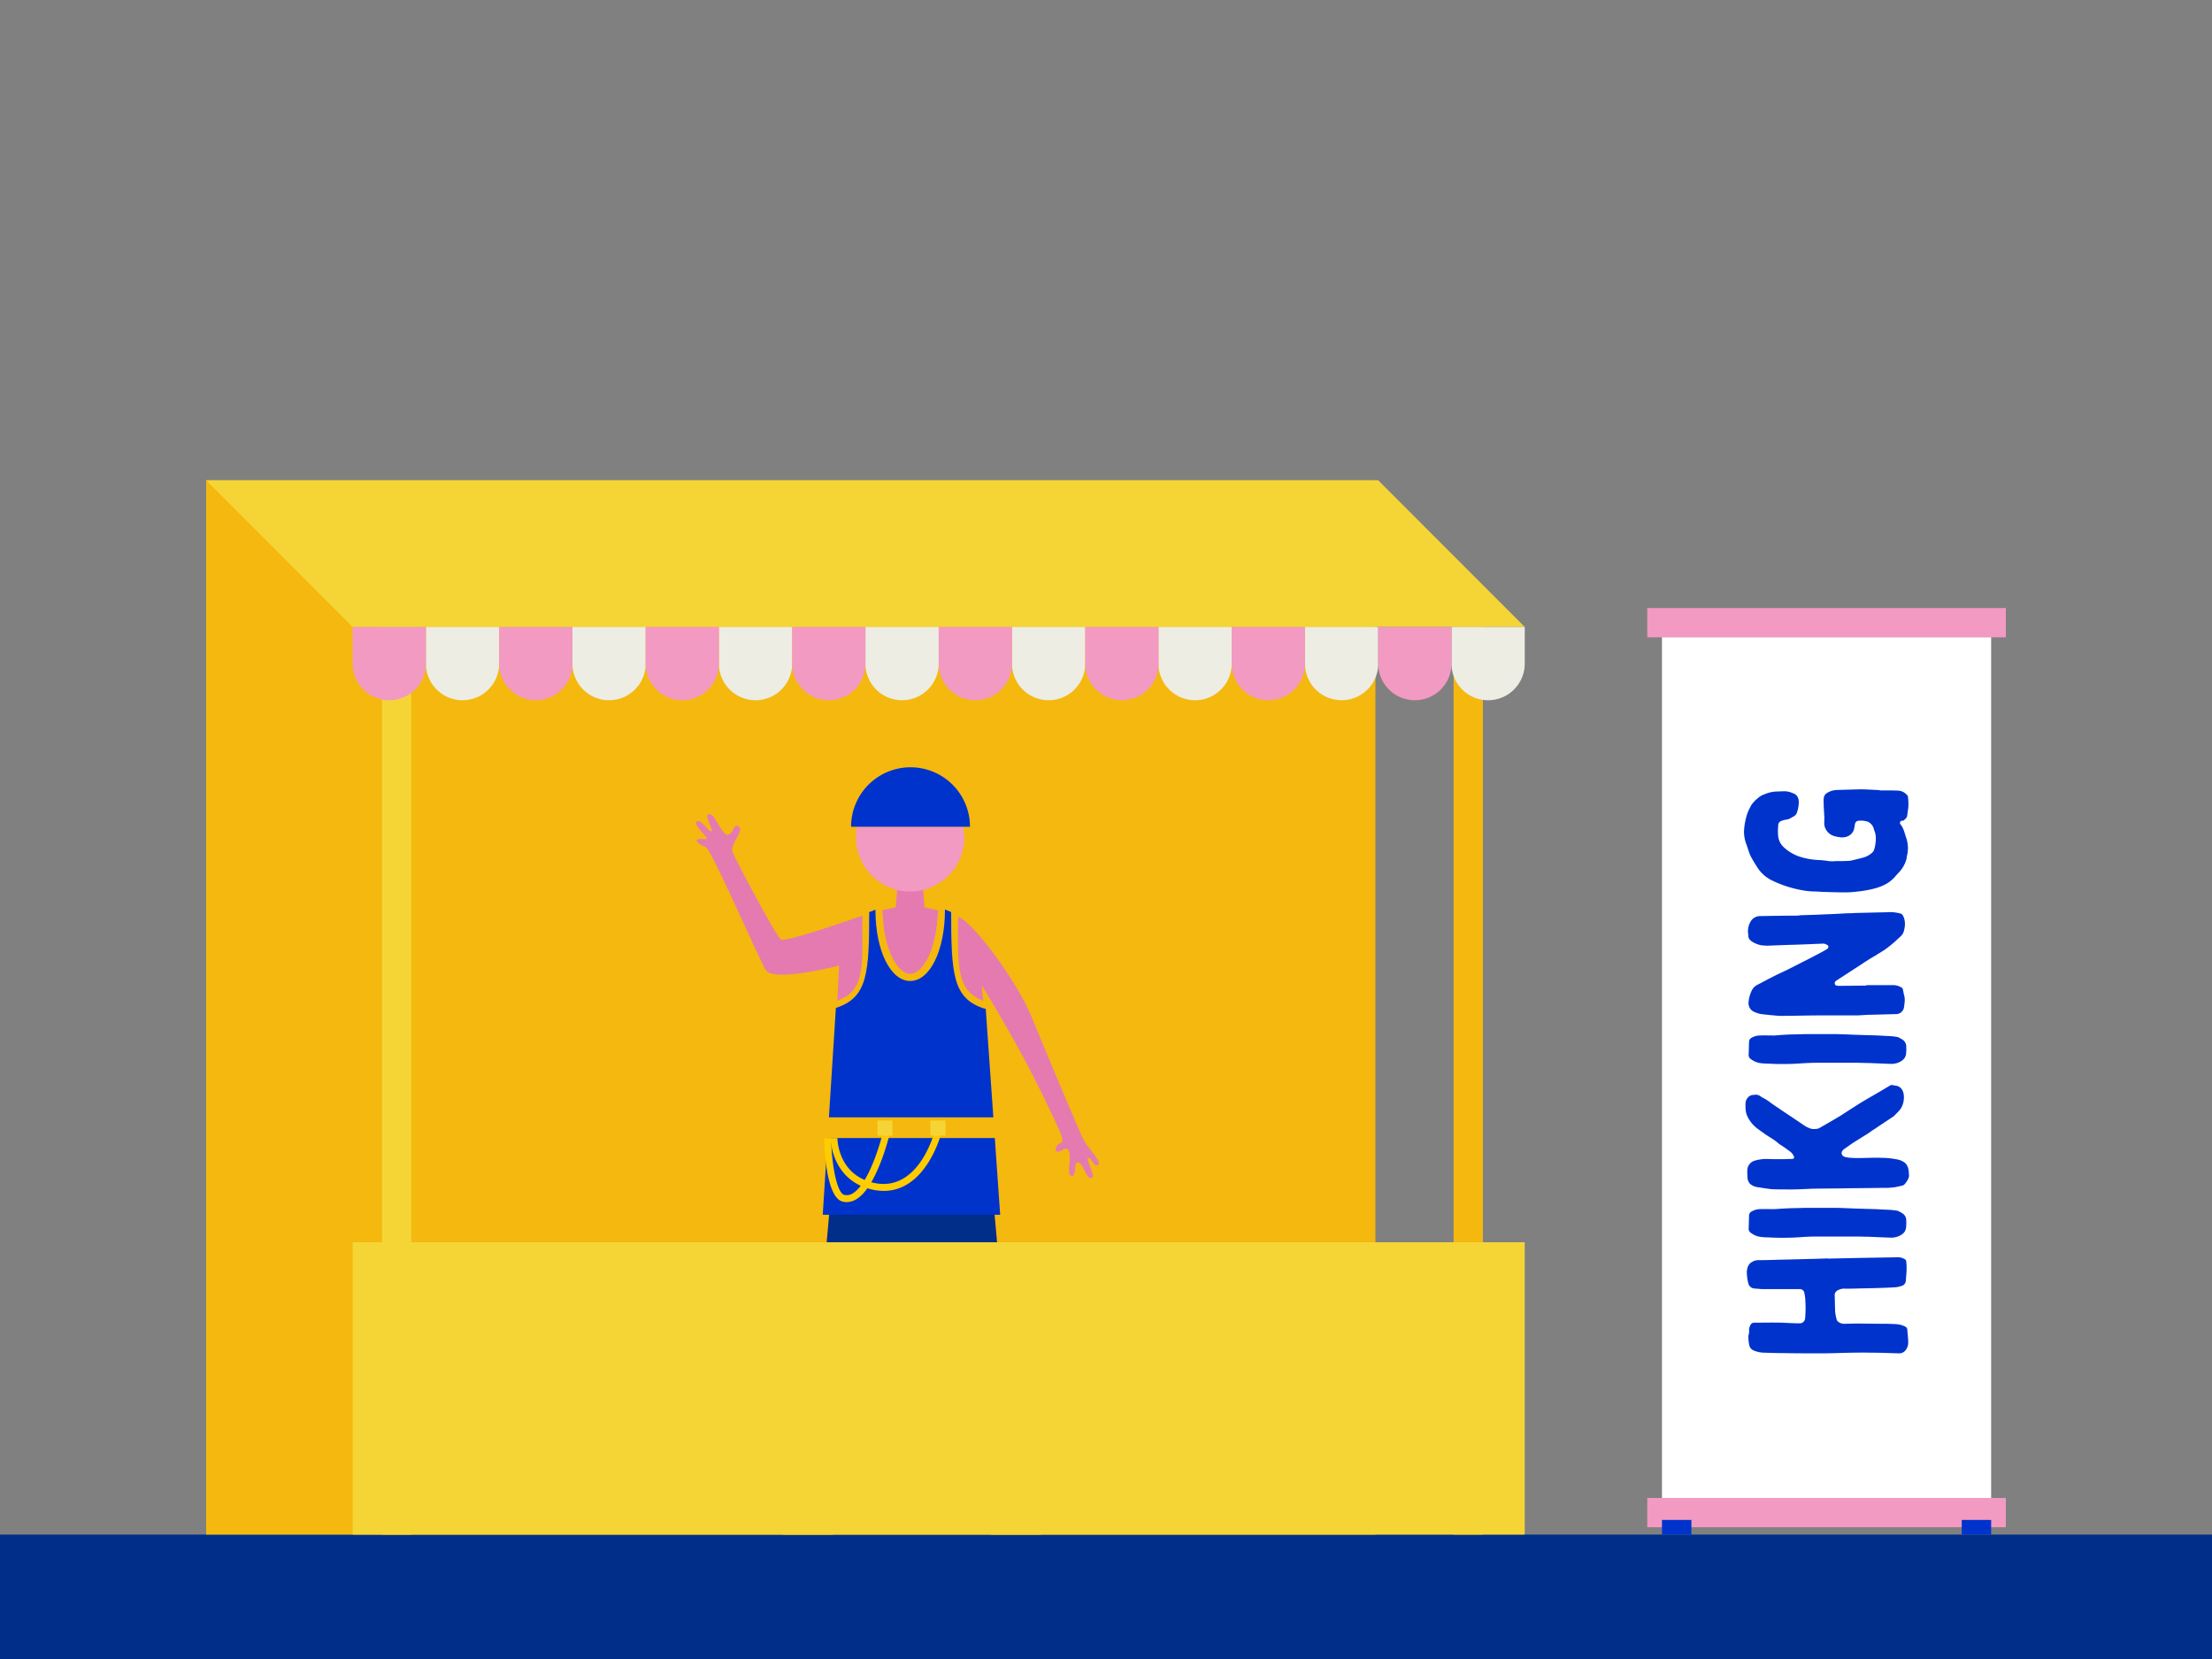 <svg xmlns="http://www.w3.org/2000/svg" viewBox="0 0 1600 1200"><rect x="0" y="0" width="1600" height="1200" fill="#808080" stroke="none"/><defs><style>.cls-1{fill:#002e89;}.cls-2{fill:#f4b80f;}.cls-3{fill:#f5d535;}.cls-4{fill:#edede4;}.cls-5{fill:#f29ac2;}.cls-6{fill:#e57ab0;}.cls-7{fill:#03c;}.cls-8{fill:#fc0;}.cls-9{fill:#fff;}</style></defs><g id="Mountaineering_and_Climbing" data-name="Mountaineering and Climbing"><rect class="cls-1" y="1110" width="1600" height="90"/></g><g id="Skate"><rect class="cls-2" x="1051.43" y="453.49" width="21.19" height="656.51"/><rect class="cls-2" x="149.11" y="347.41" width="845.78" height="762.59"/><polygon class="cls-3" points="1102.88 453.49 255.08 453.49 149.11 347.41 996.9 347.41 1102.88 453.49"/><rect class="cls-3" x="276.28" y="453.49" width="21.19" height="656.51"/><path class="cls-4" d="M308.07,453.49V480a26.5,26.5,0,1,0,53,0V453.49Z"/><path class="cls-4" d="M414.05,453.49V480a26.49,26.49,0,1,0,53,0V453.49Z"/><path class="cls-4" d="M520,453.49V480a26.5,26.5,0,1,0,53,0V453.49Z"/><path class="cls-4" d="M626,453.49V480a26.5,26.5,0,1,0,53,0V453.49Z"/><path class="cls-4" d="M732,453.49V480a26.5,26.5,0,1,0,53,0V453.49Z"/><path class="cls-4" d="M837.94,453.49V480a26.5,26.5,0,1,0,53,0V453.49Z"/><path class="cls-4" d="M943.92,453.49V480a26.49,26.49,0,1,0,53,0V453.49Z"/><path class="cls-4" d="M1049.89,453.49V480a26.5,26.5,0,1,0,53,0V453.49Z"/><path class="cls-5" d="M255.08,453.49V480a26.5,26.5,0,1,0,53,0V453.49Z"/><path class="cls-5" d="M361.06,453.49V480a26.5,26.5,0,1,0,53,0V453.49Z"/><path class="cls-5" d="M467,453.49V480a26.5,26.5,0,1,0,53,0V453.49Z"/><path class="cls-5" d="M573,453.49V480a26.49,26.49,0,1,0,53,0V453.49Z"/><path class="cls-5" d="M679,453.49V480a26.5,26.5,0,1,0,53,0V453.49Z"/><path class="cls-5" d="M785,453.49V480a26.49,26.49,0,1,0,53,0V453.49Z"/><path class="cls-5" d="M890.93,453.49V480a26.5,26.5,0,1,0,53,0V453.49Z"/><path class="cls-5" d="M996.9,453.49V480a26.5,26.5,0,1,0,53,0V453.49Z"/><path class="cls-2" d="M716.77,1092.09H753a0,0,0,0,1,0,0v18a0,0,0,0,1,0,0H734.78a18,18,0,0,1-18-18v0A0,0,0,0,1,716.77,1092.09Z" transform="translate(1469.78 2202.17) rotate(-180)"/><path class="cls-2" d="M584.36,1092.09h18.23a0,0,0,0,1,0,0v18a0,0,0,0,1,0,0H566.36a0,0,0,0,1,0,0v0A18,18,0,0,1,584.36,1092.09Z"/><polygon class="cls-5" points="686.67 963.65 717.42 1092.09 735.89 1092.09 724.1 963.65 686.67 963.65"/><polygon class="cls-5" points="583.47 1092.09 601.95 1092.09 632.69 963.65 595.13 963.65 583.47 1092.09"/><polygon class="cls-1" points="602.88 843.42 716.22 843.42 727.1 963.65 679.64 963.65 659.68 900.64 639.69 963.65 592.13 963.65 602.88 843.42"/><path class="cls-6" d="M723.39,734.9c-5.25-8.95-5-8.56-13.15-22-.44-2.36,2.76,28.88,2.75,28.88-3.47.18-39.93-40.1-37.82-37.82l18.4-40.57c9.79,3.68,39,41.94,51.37,69.24,0,0,35.75,86.56,39.31,92.61S797,840.5,794.44,842.43c-3.2,2.4-4.26-4.6-7.08-4.89s5.42,13.26,2.52,14.42c-4.45,1.78-6.37-12.31-11-11-1.67.49-.64,9.76-3.27,9.65-3.41-.15-2.22-5.94-1.93-10.69s.27-11.42-5.06-8.16-6.21-.37-3.69-3.37,6.1-.33.74-12.08A874.38,874.38,0,0,0,723.39,734.9Z"/><path class="cls-6" d="M623.74,662.3s-55.28,19.59-58.85,17.29S533.8,625.05,530,616.69c-2.69-5.92,9.89-17.13,3.6-19.21-3.39-1.12-2.4,4.23-6.39,6.2s-9.46-12.2-12-13.9-5.35-1.35-2.5,4.92,2.68,7.61.61,6.18-6.75-8.6-9.45-6.58,7.68,11,7.44,12.22-3.58-.26-6.51.6,1.59,3.85,5.76,5.73,36.44,76.61,43.21,88.64c5.35,9.52,53.19-3.13,53.19-3.13l-1.36,26.91,25.14,2.48-2-65.79-5,.34"/><polygon class="cls-6" points="669.14 661.7 647.57 661.7 649.19 640.14 667.52 640.14 669.14 661.7"/><path class="cls-6" d="M639.39,659c-.43-.25-.84-.49-1.12-.63.48,27.73,10.61,46.2,20.08,46.2s19.56-18.4,20.09-46c-2.06,1.39-8.92,5.35-20.09,5.35C647.82,663.87,642.13,660.57,639.39,659Z"/><path class="cls-2" d="M605.38,728.81c22.16-7.38,23.36-25.25,23.36-68.88v-.14l-5,1.48v.15c0,37.25,2.66,55.46-18.84,62.62l-.08.23-.19,4.8h0Z"/><path class="cls-2" d="M711.12,729.28l.77.26H713l-.12-3.08-.76-2.17C691,716.75,693,698.31,693,661.42v-.15l-5-1.55v.14C688,703.49,689,721.9,711.12,729.28Z"/><path class="cls-2" d="M681.22,656.91l-2.76-.64h-.35l-.27.22c-.07,0-6.93,5.38-19.49,5.38-10,0-15.37-3.12-18-4.62a9.15,9.15,0,0,0-1.91-1h-.25v0h0l-5,1.75h0c0,29.89,11,51.56,25.13,51.56s25.14-21.84,25.14-51.73h0Zm-22.87,47.64c-9.47,0-19.6-18.47-20.08-46.2.28.14.69.38,1.12.63,2.74,1.59,8.43,4.89,19,4.89,11.17,0,18-4,20.09-5.35C677.91,686.15,667.81,704.55,658.35,704.55Z"/><path class="cls-6" d="M658.33,673.27c9.11,0,19.68-5.75,20.11-14.75-2.59-.53-9.71-2.25-9.71-2.25H648s-7.11,1.56-9.7,2.08C638.69,667.36,649.21,673.27,658.33,673.27Z"/><path class="cls-5" d="M619.26,605.69A39.1,39.1,0,1,0,696.68,598H620A38.6,38.6,0,0,0,619.26,605.69Z"/><path class="cls-7" d="M713,729.54h-1.06l-.77-.26C689,721.9,688,703.49,688,659.86v-.14l-4.47-1.87h0c0,29.89-11,51.73-25.14,51.73S633.22,687.91,633.22,658h0l-4.48,1.77v.14c0,43.63-1.2,61.5-23.36,68.88l-.77.26h0l-9.5,149.63H723.46Z"/><path class="cls-7" d="M701.61,598a43,43,0,0,0-86,0Z"/><polygon class="cls-2" points="721.15 823.17 596.72 823.17 597.72 808.2 720.15 808.2 721.15 823.17"/><path class="cls-8" d="M612.45,869.52a12.42,12.42,0,0,1-2.83-.33c-12.09-2.82-13.34-38.8-13.46-46l5-.09c.33,18.82,4.09,39.92,9.59,41.2a8.07,8.07,0,0,0,6.33-1.28c5.53-3.47,11.17-12.76,16.32-26.88a194.8,194.8,0,0,0,6.27-21l4.88,1.09c-.38,1.69-9.42,41.38-24.81,51A13.55,13.55,0,0,1,612.45,869.52Z"/><path class="cls-8" d="M639.25,861.41a38.66,38.66,0,0,1-9.06-1.12c-29.11-7-29.45-36.82-29.45-37.12h5c0,1.06.39,26.22,25.62,32.26,33.14,7.94,44.54-36.57,44.65-37l4.85,1.2C680.75,820.07,670.14,861.41,639.25,861.41Z"/><rect class="cls-3" x="634.69" y="810.53" width="10.86" height="10.86"/><rect class="cls-3" x="673" y="810.53" width="10.86" height="10.86"/><rect class="cls-3" x="255.08" y="898.56" width="847.79" height="211.44"/><rect class="cls-5" x="1191.51" y="1083.51" width="259.38" height="21.19"/><rect class="cls-5" x="1191.51" y="439.81" width="259.38" height="21.19"/><rect class="cls-9" x="1202.15" y="461" width="238.1" height="622.51"/><rect class="cls-7" x="1202.15" y="1099.4" width="21.28" height="10.6"/><rect class="cls-7" x="1418.97" y="1099.4" width="21.28" height="10.6"/><path class="cls-7" d="M1345.14,909.89l27.94-.47a9,9,0,0,1,4.47,1.27,2,2,0,0,1,1.28,2.08c.64,4.63,0,9.26-.32,13.89a4.08,4.08,0,0,1-3.19,3.51,17,17,0,0,1-5,1c-8.62.48-17.41.64-26,.8-3.19.16-6.54.16-9.74.16a9.27,9.27,0,0,0-5.11,1.12,3.78,3.78,0,0,0-2.39,3.67c.16,4,.16,7.82.32,11.81a36.26,36.26,0,0,0,1.12,5.75c0,.48.47,1,.79,1.28a6.56,6.56,0,0,0,4.47,1.76c3,0,6.23-.16,9.26-.16,6.55,0,13.1.16,19.64.16,3.2,0,6.39.15,9.42.31a17,17,0,0,1,5.75,1.6,2.83,2.83,0,0,1,1.76,2.24c.16,3,.64,6.06.64,9.1a8.74,8.74,0,0,1-1.92,5.9,5.67,5.67,0,0,1-4.63,2.24c-6.71-.16-13.41-.48-20.28-.48-6.86-.16-13.89,0-20.91.16-5,.16-10.06.32-15,.32-8.62,0-17.41,0-26.19-.16-5.11,0-10.22-.16-15.33-.32a20.39,20.39,0,0,1-7.5-1.6,5.17,5.17,0,0,1-3.19-3.83,27.38,27.38,0,0,1-.64-6.22v-.64a11.2,11.2,0,0,0,.48-4.63,8.57,8.57,0,0,1,1.27-3.52,2.84,2.84,0,0,1,2.4-1.27c6.55,0,13.09-.16,19.64,0,4.47.16,8.94.48,13.25.48a3.88,3.88,0,0,0,4-3.68,82.69,82.69,0,0,0,.16-12.61,29.63,29.63,0,0,0-.64-5.27,3.33,3.33,0,0,0-3.35-3.19h-27.46l-5.75-.48a4.79,4.79,0,0,1-4-3.51,34.31,34.31,0,0,1-1.12-8.95c.32-3,1.28-5.58,4.31-7a8,8,0,0,1,3.83-1c5.11,0,10.06-.16,15-.32,8.94-.16,17.89-.48,27-.64,2.71-.16,5.58-.16,8.46-.32v.16Z"/><path class="cls-7" d="M1293.73,874c4-.16,7.82-.16,11.65-.32h23.31c6.07.16,12.14.48,18.37.64,3.35.16,6.86.16,10.37.32l9.42.48a42.56,42.56,0,0,1,4.48.48,5.31,5.31,0,0,1,2.55.8,16,16,0,0,1,2.24,1.28,5.86,5.86,0,0,1,2.71,5.26,19.28,19.28,0,0,1,0,3c0,2.07-.32,4.31-1.92,5.91a10.23,10.23,0,0,1-3,2.07,13.62,13.62,0,0,1-6.71,1.28c-5.58-.16-11-.48-16.44-.64-2.72,0-5.43-.16-8-.16h-27.47q-6.46,0-12.93.48a186.49,186.49,0,0,1-23.15.16,45.11,45.11,0,0,1-6.55-.48,15,15,0,0,1-6.07-2.71,3.52,3.52,0,0,1-1.75-3.2c.16-3.19.16-6.38.32-9.58a3.13,3.13,0,0,1,1.75-2.71,12.12,12.12,0,0,1,6.07-1.76c3.19-.16,6.23,0,10.7,0C1286.06,874.45,1289.9,874.13,1293.73,874Z"/><path class="cls-7" d="M1380.75,851.14c-.32,1.92-1.6,3.51-2.72,5a3.57,3.57,0,0,1-2.07,1.44c-1.44.32-2.88.64-4.47,1a49.09,49.09,0,0,1-9.74.64c-9,.16-18,.16-27,.32-8.3.15-16.6.15-24.75.31-6.38.32-12.77.64-19.16.48-3,0-6.06,0-9.1-.16-3.67-.32-7.34-1-11.17-1.59a10.31,10.31,0,0,1-4.47-2.08,6.74,6.74,0,0,1-2.08-5.11,47.91,47.91,0,0,1-.16-4.79,7.51,7.51,0,0,1,5.75-7.18,31.89,31.89,0,0,1,8.62-1.12c3.51.16,7,.16,10.38.16,2.55,0,5-.16,7.34-.16,2.08,0,2.08-1.12,1.28-2.56a8.21,8.21,0,0,0-2.08-2.55c-2.07-1.6-4.15-3-6.22-4.47a12.54,12.54,0,0,1-2.4-1.6c-2.87-2.55-6.06-4.31-9.26-6.38-2.39-1.76-4.79-3.36-7-5.11a23.64,23.64,0,0,1-6.87-9.42,17.28,17.28,0,0,1-.8-5.75,13.1,13.1,0,0,1,.32-4.31c1-2.24,2.4-3.83,4.95-4.15h.64a5.81,5.81,0,0,1,5.11,1.11,8.93,8.93,0,0,0,1.28.8,37.85,37.85,0,0,1,6.22,4c2.72,1.92,5.43,3.68,8.15,5.59,5.59,3.67,11,7.35,16.44,11a12.76,12.76,0,0,0,2.56,1.28c2.07,1.11,4.31.95,6.54.64a5.91,5.91,0,0,0,1.76-.8c4.79-2.72,9.42-5.43,14-8.15.48-.32,1.12-.64,1.76-1.11,4.47-2.88,9.1-5.91,13.73-8.78,6.07-3.68,12.13-7,18.2-10.7l2.4-1.44a3.17,3.17,0,0,1,2.07-.64c1.28.32,2.72.48,4,.8,2.72,1.12,4,3.51,4.31,6.39a15.35,15.35,0,0,1-.48,6.06,13.48,13.48,0,0,1-3.35,5.91l-2.39,2.4a7.07,7.07,0,0,1-1.6,1.43c-4.47,3-8.94,5.91-13.41,8.94-1.76,1-3.2,2.24-4.95,3.36-3.35,2.07-6.87,4.31-10.22,6.38-2.24,1.44-4.31,3-6.39,4.48a4.18,4.18,0,0,0-1,.79c-1.91,1.76-1.43,4.31,1.28,5.11a20.14,20.14,0,0,0,4.31.64c7.35.48,14.85-.32,22.2,0a58,58,0,0,1,11.81,1.28,12.62,12.62,0,0,1,5.11,2.39,8,8,0,0,1,1.12,1.28,10.75,10.75,0,0,1,1.6,5.43c0,.8.16,1.44.16,2.24v.79C1380.91,851,1380.75,851,1380.75,851.14Z"/><path class="cls-7" d="M1293.73,748.32c4-.16,7.82-.16,11.65-.32h23.31c6.07.16,12.14.48,18.37.64,3.35.16,6.86.16,10.37.32l9.42.48a42.56,42.56,0,0,1,4.48.48,5.4,5.4,0,0,1,2.55.79,16,16,0,0,1,2.24,1.28,5.88,5.88,0,0,1,2.71,5.27,19.16,19.16,0,0,1,0,3c0,2.08-.32,4.31-1.92,5.91a10.07,10.07,0,0,1-3,2.08,13.73,13.73,0,0,1-6.71,1.27c-5.58-.16-11-.48-16.44-.63-2.72,0-5.43-.16-8-.16h-27.47q-6.46,0-12.93.48a188.43,188.43,0,0,1-23.15.15,45.1,45.1,0,0,1-6.55-.47,14.89,14.89,0,0,1-6.07-2.72,3.5,3.5,0,0,1-1.75-3.19c.16-3.19.16-6.39.32-9.58a3.14,3.14,0,0,1,1.75-2.72A12.21,12.21,0,0,1,1273,749c3.19-.16,6.23,0,10.7,0C1286.06,748.8,1289.9,748.48,1293.73,748.32Z"/><path class="cls-7" d="M1369.57,712.56a11.94,11.94,0,0,1,5.59,1.59,2.2,2.2,0,0,1,1.28,1.6c.31,1.6.63,3.35,1.11,5.11.48,2.55,0,5.11-.32,7.66a5.82,5.82,0,0,1-5.74,5l-18,.48c-2.39,0-4.63.16-7,.32-1.12,0-2.24.16-3.2.16h-27.3c-9.26,0-18.68.32-27.94.32-2.24,0-4.31-.32-6.55-.48-2.07-.16-4.31-.48-6.38-.64a20.27,20.27,0,0,1-6.23-1.75,6.53,6.53,0,0,1-4-5.11,2.37,2.37,0,0,1-.16-1.12,23.52,23.52,0,0,1,2.39-9.26,9.07,9.07,0,0,1,4.47-4.31c3.68-1.92,7.19-3.83,10.7-5.59,3-1.6,6.23-3,9.26-4.47l6.71-3.35c1.91-1,3.83-1.92,5.59-2.88,4-1.91,7.82-4,11.81-6.07,1.92-1,3.83-2.07,5.75-3.19a2.25,2.25,0,0,0,1-1.12,1.53,1.53,0,0,0-1-2.07,5,5,0,0,0-3.35-.8c-5.59.16-11.18.48-16.77.64-3.19.16-6.38.16-9.74.32l-13.09.48a45,45,0,0,1-4.63-.32,18.52,18.52,0,0,1-6.87-2.88,4.91,4.91,0,0,1-2.39-4.63,2.33,2.33,0,0,0-.16-1.11,14,14,0,0,1,2.23-9.11,8,8,0,0,1,6.71-3.35c8.62-.16,17.24-.32,25.87-.32a26.17,26.17,0,0,0,3.51-.32c5.91-.16,11.81-.32,17.56-.64,5.59-.16,11-.47,16.45-.79a44.87,44.87,0,0,0,4.63-.16l20.28-.48c2.07,0,4-.16,5.9-.16a28.18,28.18,0,0,1,7.35,1.12c1,.31,1.28.95,1.75,1.75,1.76,3.67,1.44,7.51.32,11.34a7.7,7.7,0,0,1-2.23,3.35c-1.44,1.28-2.72,2.56-4.15,3.83a91.12,91.12,0,0,1-7.67,6.07L1355.2,692c-3.51,1.92-6.87,4.31-10.38,6.55-5.43,3.51-11,7.18-16.44,10.69a2.31,2.31,0,0,0-1.28,2.08c.16,1,.48,1.44,1.44,1.6a6.45,6.45,0,0,0,1.75.16c6.55,0,13.09-.16,19.64-.16v-.32Z"/><path class="cls-7" d="M1319.11,580.83a19,19,0,0,1,.16-4.15,4.9,4.9,0,0,1,1.92-2.87,14.37,14.37,0,0,1,7.5-2.4l16.61-.47c4.15,0,8.3.31,12.45.47a12.35,12.35,0,0,1,2.4.32h4.79c2.71,0,5.43,0,8.14.16a9.07,9.07,0,0,1,6.07,2.88,2.88,2.88,0,0,1,1,2.23,37.63,37.63,0,0,1,.16,7.35c-.32,1.91-.48,3.67-.8,5.59-.16,1.59-1.44,2.55-2.56,3.51-.16.32-.79.16-1.11.16a1.64,1.64,0,0,0-1.28,2.55.16.16,0,0,1,.16.16c2.07,2.56,2.71,5.43,3.67,8.46l.48,1.44a22.36,22.36,0,0,1,.64,12.14,17.73,17.73,0,0,0-.48,2.87,22.73,22.73,0,0,1-5.59,9.9c-1,1-1.75,1.91-2.71,3-3.52,4.16-8.15,6.55-13.42,8.15a77.21,77.21,0,0,1-13.41,2.55,64.88,64.88,0,0,1-9.74.64c-4.79,0-9.74-.16-14.53-.32-2.39,0-4.79-.32-7.18-.32a53.81,53.81,0,0,1-10.06-1.12,83,83,0,0,1-19.64-6.38,26.82,26.82,0,0,1-9.9-7.51c-1.44-1.75-2.55-3.83-3.83-5.75-.64-1.11-1.28-2.07-1.92-3.35-1.75-2.87-2.55-6.23-3.67-9.42a12.15,12.15,0,0,1-.64-1.76,24.4,24.4,0,0,1-1.12-10.69,46.11,46.11,0,0,1,2.24-10.38,4.18,4.18,0,0,1,.48-1.28,54.07,54.07,0,0,1,2.55-5.11c.8-1.12,1.76-2.07,2.72-3.19.64-.64,1.44-1.12,2.07-1.76a12.73,12.73,0,0,1,4.47-2.55,24.36,24.36,0,0,1,10.54-2.08c1-.16,2.08,0,3-.16a15.61,15.61,0,0,1,7.18,1.44c2.56.8,3.83,2.71,4.15,5.43a22.43,22.43,0,0,1-1.12,8,5.29,5.29,0,0,1-2.55,3.35,17.45,17.45,0,0,0-1.76,1,9.23,9.23,0,0,1-3.51,1.28,16.36,16.36,0,0,0-4,1.12,3.34,3.34,0,0,0-1.92,3.19,42.56,42.56,0,0,0,0,7.82,13,13,0,0,0,3.36,7.19,31.07,31.07,0,0,0,13.25,7.82,53.4,53.4,0,0,0,12.29,2.08,62.34,62.34,0,0,1,7.67.8,25.57,25.57,0,0,0,5,0h.8c2.55,0,5.26,0,7.82-.16a8.8,8.8,0,0,0,2.87-.32c2.88-.64,5.59-1.28,8.47-2.08a15.71,15.71,0,0,0,6.22-3.35,5.39,5.39,0,0,0,1.76-2.72,28.49,28.49,0,0,0,1.12-8.14,13.85,13.85,0,0,0-1-5.11c-.16-.32-.16-.48-.32-.8a7.7,7.7,0,0,0-3.51-5.26,2.13,2.13,0,0,0-.8-.48,16.14,16.14,0,0,0-6.71-.8c-1.75.16-2.55,1.12-2.87,2.87a17.54,17.54,0,0,1-.8,4,7.92,7.92,0,0,1-4.95,4.63c-2.71,1-5.59.48-8.3-.16a10.47,10.47,0,0,1-5.11-2.71,10.18,10.18,0,0,1-2.72-4.79c-.48-2.24,0-4.47-.16-6.55C1319.43,587.54,1319.11,584.19,1319.11,580.83Z"/></g></svg>